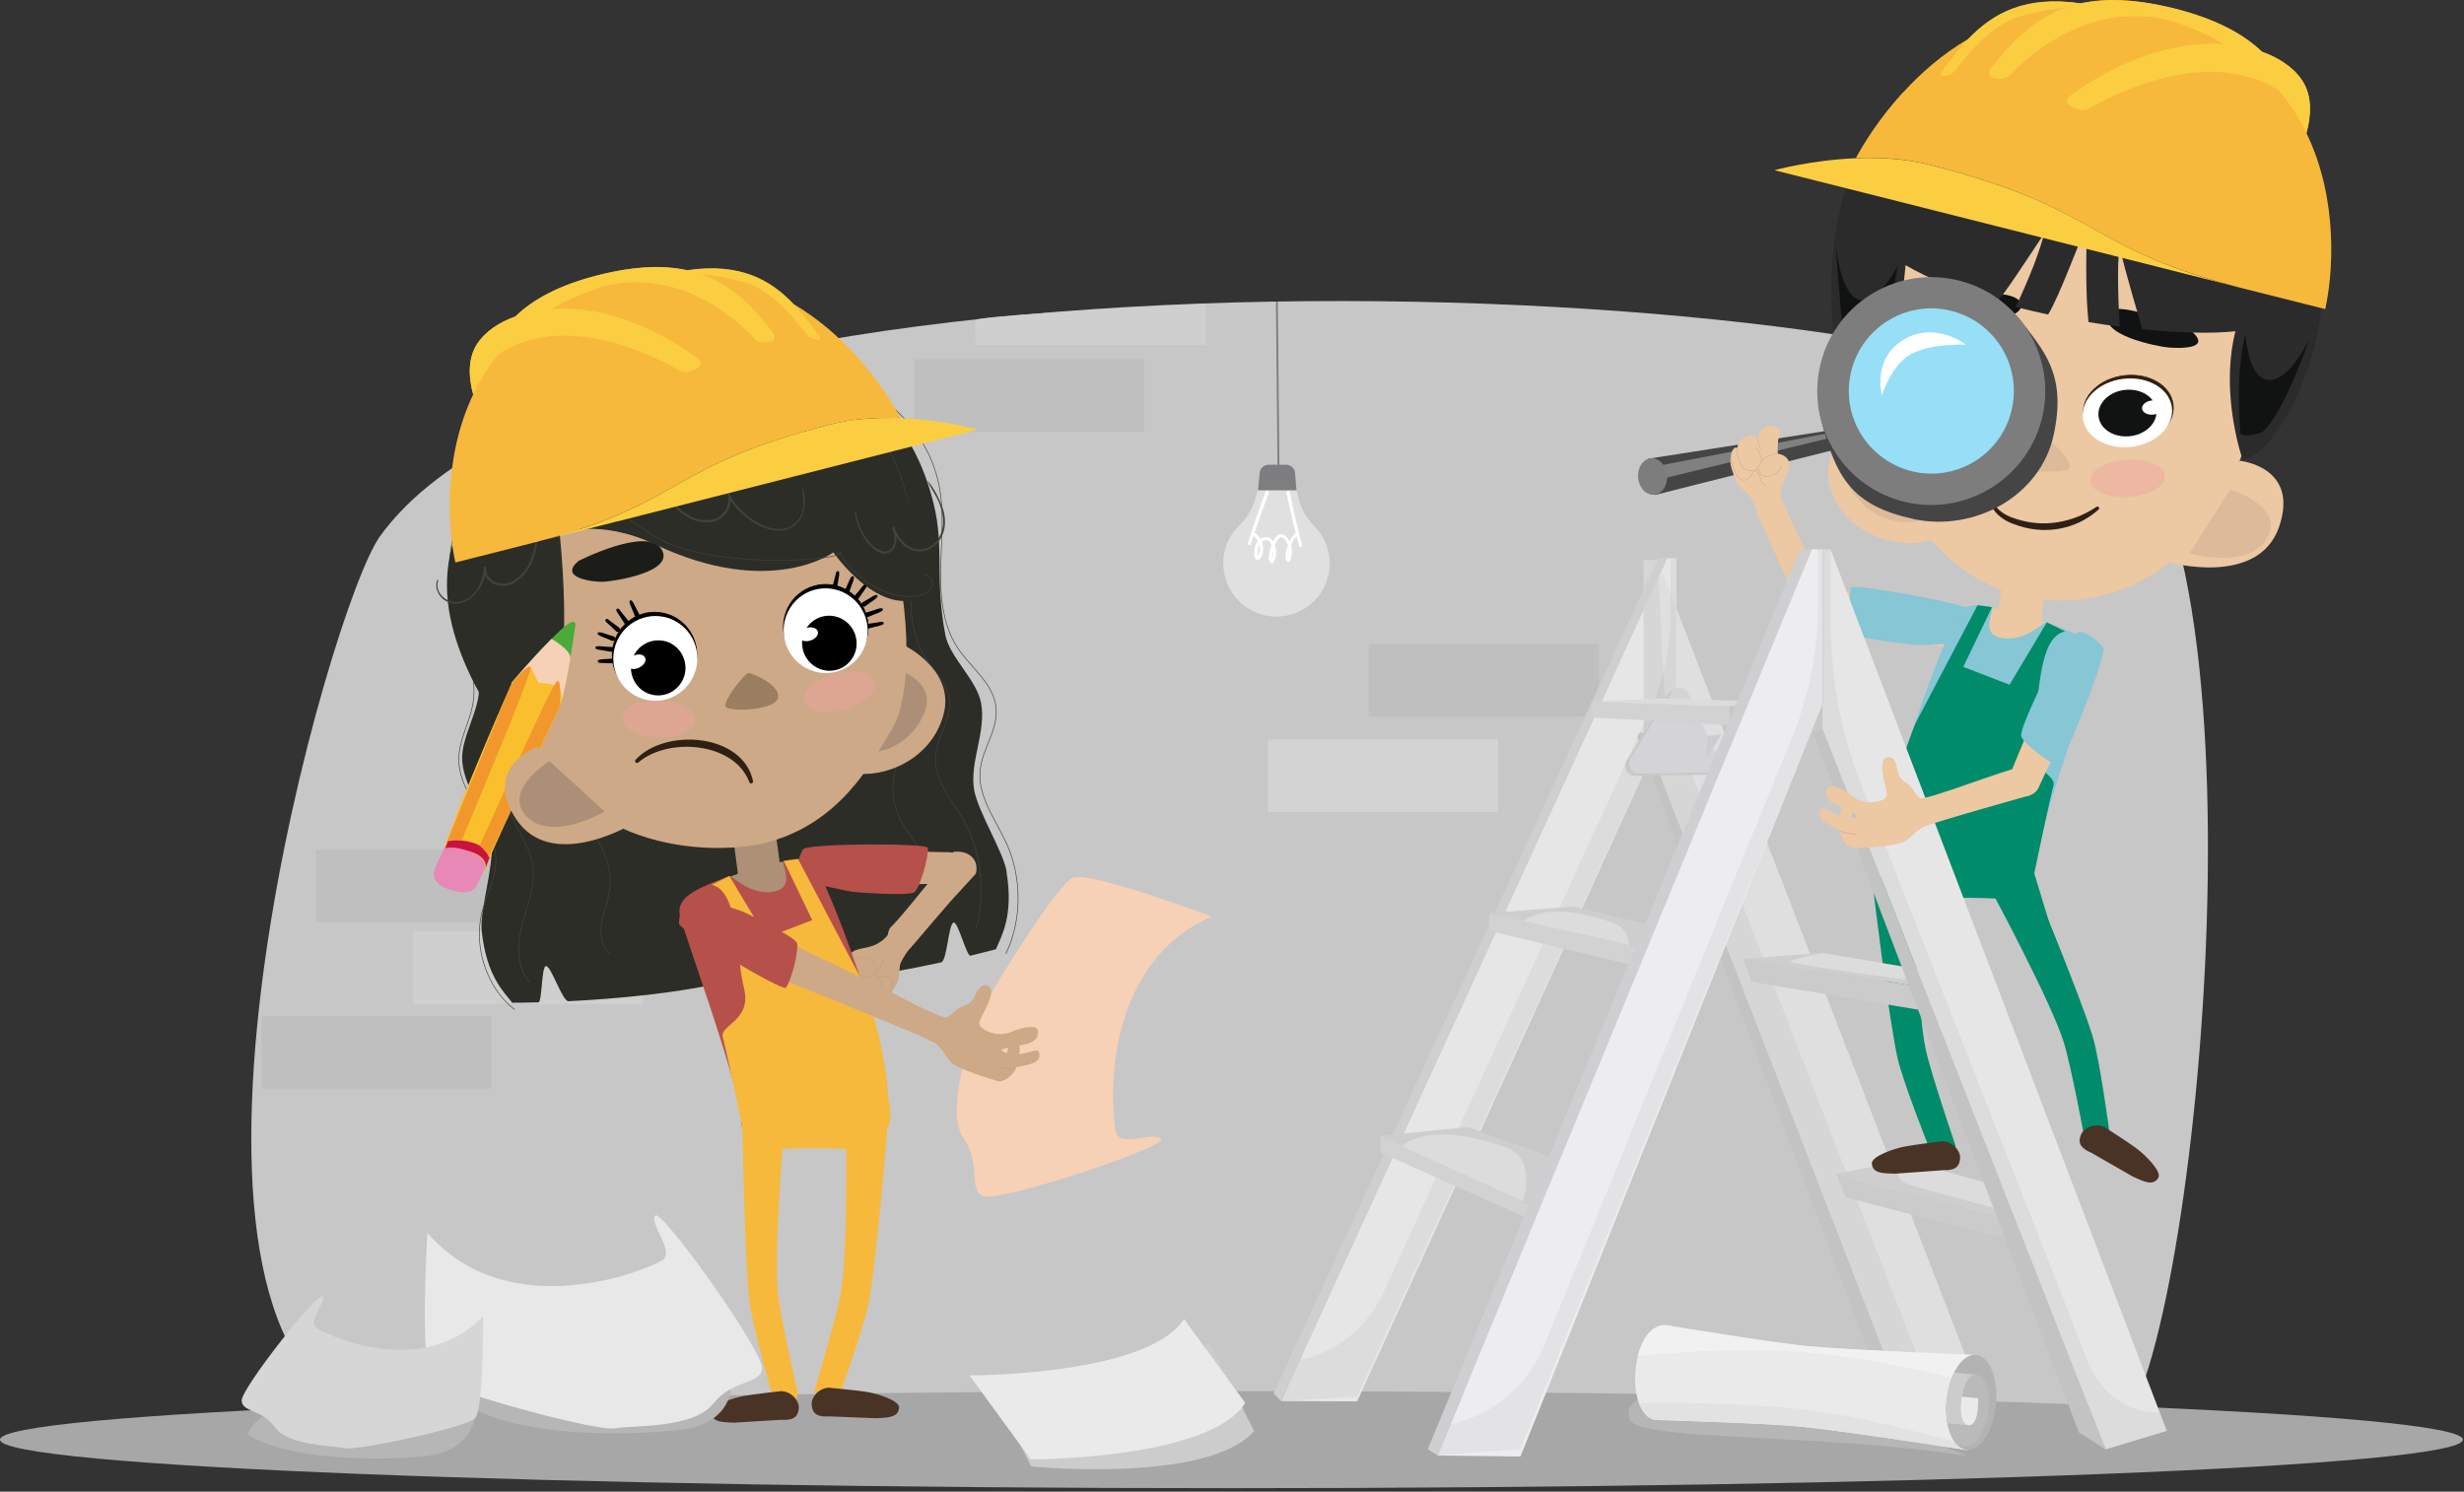<svg width="659" height="399" viewBox="0 0 659 399" fill="none" xmlns="http://www.w3.org/2000/svg">
<rect x="0" y="0" width="659" height="399" fill="#333333" stroke="none"/>
<path d="M101.66 143.401C88.021 162.265 36.369 345.829 93.599 377.333C150.829 408.837 543.949 391.844 564.923 383.787C585.897 375.729 610.118 148.212 564.923 111.133C519.728 74.053 164.62 56.258 101.66 143.401Z" fill="#C7C7C7"/>
<path d="M341.504 80.66L341.924 124.69" stroke="#7D7D7E" stroke-width="0.5" stroke-miterlimit="10"/>
<path d="M327.179 150.657C327.179 158.523 333.483 164.901 341.353 164.939C349.223 164.939 355.641 158.6 355.641 150.733C355.641 146.838 354.075 143.287 351.515 140.728C349.528 138.743 348.077 136.261 347.351 133.549L346.204 129.311H336.883L335.775 133.282C335.011 136.07 333.483 138.552 331.42 140.576C328.783 143.134 327.141 146.724 327.141 150.695L327.179 150.657Z" fill="#E0E0E0"/>
<path d="M339.364 124.309H343.911C345.21 124.309 346.279 125.301 346.356 126.485L346.738 131.144H336.461L336.919 126.447C336.996 125.225 338.104 124.309 339.403 124.309H339.364Z" fill="#7E7E81"/>
<path d="M337.378 127.897C340.243 127.782 343.146 127.935 346.012 127.82C346.279 127.82 346.241 127.439 346.012 127.439C343.146 127.324 340.243 127.515 337.378 127.4C337.072 127.4 337.072 127.935 337.378 127.897Z" fill="#7D7D7E"/>
<path d="M335.317 143.439C335.776 143.782 336.12 144.202 336.387 144.699C335.852 145.348 335.623 146.188 335.547 146.99C335.47 147.486 335.47 147.983 335.47 148.441C335.47 148.899 335.508 149.319 335.929 149.625C336.272 149.892 336.769 149.625 337.037 149.396C337.342 149.09 337.495 148.632 337.648 148.212C337.915 147.41 337.915 146.532 337.762 145.73C337.724 145.424 337.648 145.157 337.533 144.89C337.724 144.737 337.953 144.622 338.221 144.546C338.985 144.317 339.596 144.737 339.94 145.424C340.016 145.539 340.055 145.653 340.093 145.768C340.016 145.921 339.978 146.112 339.902 146.264C339.634 147.066 339.482 147.868 339.405 148.708C339.329 149.396 339.329 150.198 339.978 150.618C340.207 150.732 340.437 150.618 340.551 150.465C341.506 149.128 341.468 147.372 340.972 145.844C341.124 145.424 341.354 145.042 341.545 144.66C341.774 144.24 342.27 143.591 342.805 143.706C343.34 143.782 343.722 144.431 343.99 144.851C344.181 145.157 344.334 145.462 344.448 145.806C344.372 145.997 344.334 146.15 344.257 146.341C344.028 147.028 343.913 147.754 343.837 148.479C343.799 149.09 343.76 149.93 344.41 150.236C344.601 150.312 344.907 150.312 344.983 150.083C345.556 148.785 345.709 147.372 345.327 145.959V145.806C345.709 144.775 346.32 143.82 347.084 143.018C347.428 142.675 346.893 142.102 346.549 142.484C345.862 143.171 345.327 143.935 344.868 144.775C344.754 144.546 344.601 144.317 344.448 144.088C344.028 143.477 343.455 142.904 342.691 142.866C341.965 142.828 341.354 143.439 340.972 143.973C340.781 144.24 340.628 144.508 340.475 144.813C340.131 144.24 339.596 143.782 338.909 143.668C338.259 143.591 337.648 143.782 337.113 144.126C336.807 143.591 336.387 143.133 335.929 142.713C335.394 142.255 334.783 143.057 335.356 143.477L335.317 143.439ZM340.208 149.396C340.208 149.052 340.246 148.632 340.284 148.441C340.284 148.059 340.398 147.677 340.475 147.334C340.551 148.059 340.475 148.823 340.208 149.434V149.396ZM336.884 147.257C336.884 147.601 336.769 147.945 336.654 148.288C336.616 148.441 336.54 148.594 336.463 148.708L336.387 148.785C336.387 148.785 336.387 148.746 336.387 148.67C336.349 147.792 336.387 146.875 336.693 146.073C336.693 145.959 336.769 145.882 336.807 145.768C336.922 146.264 336.96 146.761 336.922 147.219L336.884 147.257Z" fill="white"/>
<path d="M334.477 145.54C336.006 140.919 337.61 136.337 339.367 131.83C339.559 131.296 338.756 130.952 338.527 131.487C336.808 136.031 335.203 140.613 333.751 145.272C333.599 145.769 334.325 146.036 334.477 145.578V145.54Z" fill="white"/>
<path d="M348.229 145.883C347.045 141.186 345.937 136.451 344.944 131.677C344.829 131.104 343.95 131.257 344.065 131.83C345.058 136.603 346.166 141.3 347.465 145.997C347.58 146.494 348.344 146.341 348.229 145.844V145.883Z" fill="white"/>
<path opacity="0.05" d="M427.618 172.309H366.109V191.707H427.618V172.309Z" fill="#171717"/>
<path d="M400.645 197.779H339.137V217.178H400.645V197.779Z" fill="#D3D3D3"/>
<path opacity="0.05" d="M84.507 246.695H146.016V227.296H84.507V246.695Z" fill="#171717"/>
<path opacity="0.05" d="M69.952 291.184H131.461V271.785H69.952V291.184Z" fill="#171717"/>
<path d="M110.409 268.539H171.918V249.14H110.409V268.539Z" fill="#CFCFCF"/>
<path opacity="0.05" d="M244.507 115.523L306.016 115.523V96.125H244.507V115.523Z" fill="#171717"/>
<path d="M260.895 92.231H322.403V81.272C322.403 81.272 262.92 84.212 260.895 85.587C260.666 87.343 260.895 92.231 260.895 92.231Z" fill="#CFCFCF"/>
<path d="M329.357 398.069C511.257 398.069 658.715 392.256 658.715 385.085C658.715 377.915 511.257 372.102 329.357 372.102C147.458 372.102 0 377.915 0 385.085C0 392.256 147.458 398.069 329.357 398.069Z" fill="#A7A7A7"/>
<path d="M269.223 233.101C268.383 227.946 261.621 217.216 260.551 211.373C259.214 203.889 263.836 195.831 262.385 188.003C261.2 181.778 253.942 175.783 252.834 169.826C249.93 154.437 252.643 146.761 249.701 134.732C236.139 79.285 169.778 89.557 154.878 111.667C147.581 114.837 122.481 127.209 121.946 148.861C121.641 161.272 126.875 167.955 128.097 183.573C128.556 189.607 123.131 197.282 123.627 203.621C124.239 211.564 130.848 218.132 131.497 225.731C132.032 231.65 128.288 243.756 128.823 248.949C130.084 260.978 134.63 265.178 136.999 268.233C136.999 268.233 139.673 268.233 143.99 268.119C145.022 268.119 144.792 258.457 146.015 258.419C147.467 258.381 150.37 267.89 152.051 267.813C164.2 267.202 181.43 265.751 195.26 262.353L195.451 262.734C210.771 265.293 235.833 260.863 251.688 257.426C253.33 257.083 253.636 247.116 255.05 246.772C256.234 246.505 258.526 255.861 259.558 255.632C263.798 254.601 266.358 253.913 266.358 253.913C267.848 250.324 271.133 245.092 269.185 233.14L269.223 233.101Z" fill="#2D2D27"/>
<path d="M144.984 123.047C137.801 129.615 133.026 139.314 131.765 149.739C130.504 160.164 132.835 171.2 138.145 180.098C140.667 184.337 144.029 188.805 143.341 193.769C142.539 199.535 136.617 202.666 135.242 208.242C134.248 212.251 135.853 216.528 137.725 220.194C139.597 223.86 141.889 227.45 142.5 231.612C143.264 237.034 141.01 242.228 139.635 247.383C138.26 252.538 138.03 259.068 141.736 262.734" stroke="#43413A" stroke-width="0.17" stroke-linecap="round" stroke-linejoin="round"/>
<path d="M207.641 96.852C217.459 98.837 226.704 104.794 233.276 113.348C239.847 121.902 243.743 133.014 244.049 144.127C244.202 149.473 243.552 154.781 243.591 160.165C243.629 165.511 244.469 171.087 247.22 175.555C249.512 179.297 253.18 182.352 253.868 186.781C254.708 192.433 250.276 197.321 250.162 203.011C250.009 208.815 254.25 213.55 257.191 218.477C262.502 227.336 263.915 238.906 260.935 248.797" stroke="#43413A" stroke-width="0.17" stroke-linecap="round" stroke-linejoin="round"/>
<path d="M235.645 182.504C238.968 183.688 241.031 187.697 241.413 191.592C241.795 195.449 240.84 199.268 240 203.01C239.159 206.753 238.357 210.648 239.121 214.466C239.847 218.285 242.025 221.607 244.24 224.7C246.456 227.793 248.749 230.925 249.933 234.629C251.117 238.333 250.773 242.877 248.252 245.436" stroke="#43413A" stroke-width="0.17" stroke-linecap="round" stroke-linejoin="round"/>
<path d="M152.513 194.838C149.533 198.733 149.762 204.728 151.558 209.616C153.354 214.466 156.448 218.59 159.008 223.02C161.568 227.449 163.707 232.566 163.096 237.722C162.752 240.738 161.491 243.526 160.956 246.505C160.421 249.483 160.765 253.073 162.981 254.982" stroke="#43413A" stroke-width="0.17" stroke-linecap="round" stroke-linejoin="round"/>
<path d="M152.512 120.297C148.386 118.235 145.024 114.264 143.42 109.529C142.961 108.154 142.847 106.13 144.069 105.672C145.177 105.252 146.209 106.512 146.858 107.619L152.283 116.708C151.366 113.004 150.411 109.3 149.494 105.595C149.189 104.373 148.959 102.884 149.8 102.044C150.411 101.471 151.366 101.548 152.092 102.044C152.818 102.54 153.276 103.304 153.697 104.144C155.76 108.116 156.447 112.927 155.645 117.357" fill="#2D2D27"/>
<path d="M152.512 120.297C148.386 118.235 145.024 114.264 143.42 109.529C142.961 108.154 142.847 106.13 144.069 105.672C145.177 105.252 146.209 106.512 146.858 107.619L152.283 116.708C151.366 113.004 150.411 109.3 149.494 105.595C149.189 104.373 148.959 102.884 149.8 102.044C150.411 101.471 151.366 101.548 152.092 102.044C152.818 102.54 153.276 103.304 153.697 104.144C155.76 108.116 156.447 112.927 155.645 117.357" stroke="#43413A" stroke-width="0.1" stroke-miterlimit="10"/>
<path d="M137.612 270.029C130.2 264.339 126.533 253.265 128.94 243.871C130.124 239.25 132.607 235.011 132.645 230.162C132.684 220.271 122.559 212.71 122.712 202.858C122.789 197.894 125.463 193.579 126.38 188.767C128.366 178.533 122.407 168.414 120.687 157.989C119.045 148.06 121.795 137.75 127.22 129.845C132.416 122.284 143.686 116.785 148.997 115.868C154.307 114.952 151.709 121.978 154.995 126.752" stroke="#43413A" stroke-width="0.17" stroke-linecap="round" stroke-linejoin="round"/>
<path d="M269.034 255.096C273.275 246.313 273.389 235.048 269.301 225.845C266.436 219.43 261.546 213.32 262.119 206.293C262.577 200.413 266.933 195.41 266.398 189.453C265.825 182.732 259.559 178.608 255.968 173.071C252.033 166.961 251.384 159.056 251.575 151.648C251.766 144.24 252.606 136.717 251.078 129.462C248.289 116.058 237.707 105.709 226.054 101.242C214.44 96.774 201.871 97.308 189.875 99.065" stroke="#43413A" stroke-width="0.17" stroke-linecap="round" stroke-linejoin="round"/>
<path d="M207.312 221.606C206.895 218.47 204.013 216.267 200.876 216.684C197.739 217.101 195.534 219.982 195.951 223.117L198.199 240C198.616 243.136 201.498 245.34 204.635 244.922C207.773 244.505 209.977 241.625 209.56 238.489L207.312 221.606Z" fill="#AD9076"/>
<path d="M254.901 227.946C247.183 237.607 239.275 247.345 238.167 248.032C238.167 248.032 236.257 250.743 238.702 252.691C241.147 254.638 244.127 252.882 244.127 252.882C245.426 251.278 254.366 240.929 254.366 240.929C254.366 240.929 257.269 237.798 260.975 233.712C260.975 233.712 261.892 231.001 259.829 229.13C257.766 227.259 254.939 227.908 254.939 227.908L254.901 227.946Z" fill="#CDA987"/>
<path d="M254.71 236.156C242.179 236.996 218.072 236.347 218.072 236.347C218.072 236.347 213.411 235.622 213.297 232.49C213.182 229.359 215.627 226.877 218.416 226.495C220.174 226.228 243.707 227.946 253.297 227.946C253.297 227.946 257.27 227.602 257.957 231.879C258.645 236.156 254.71 236.194 254.71 236.194V236.156Z" fill="#CDA987"/>
<path d="M248.139 226.762C247.986 225.502 215.742 225.54 214.749 227.221C213.756 228.901 212.075 233.865 213.488 234.934C214.902 236.003 227.967 238.562 227.967 238.562C227.967 238.562 243.211 239.86 244.624 238.6C246.038 237.34 248.445 229.244 248.139 226.762Z" fill="#B5514A"/>
<path d="M238.282 248.186C238.282 248.186 238.206 250.171 235.188 252.119C232.17 254.066 229.037 253.264 227.509 255.059C225.981 256.854 227.318 259.031 227.318 259.031C227.318 259.031 224.644 261.398 222.733 261.856C220.823 262.315 212.991 265.408 214.328 267.584C215.666 269.761 217.729 270.41 227.28 265.751C226.821 268.959 231.482 269.608 232.514 268.463C232.666 269.952 236.067 268.959 237.9 266.324C239.734 263.689 240.269 262.315 240.384 261.589C240.498 260.864 240.575 258.878 240.689 258.19C240.804 257.503 242.523 254.257 243.937 253.188" fill="#CDA987"/>
<path d="M227.355 259.031C227.355 259.031 229.227 261.093 231.214 261.207C233.201 261.322 233.774 261.207 234.347 259.451C234.92 257.694 231.329 255.059 229.495 256.434" stroke="#AD9076" stroke-width="0.07" stroke-miterlimit="10" stroke-linecap="round"/>
<path d="M229.457 264.758C229.457 264.758 230.336 261.894 231.635 261.207" stroke="#AD9076" stroke-width="0.07" stroke-miterlimit="10" stroke-linecap="round"/>
<path d="M233.812 260.672C233.812 260.672 236.678 262.505 235.608 264.872C234.538 267.24 233.392 267.813 232.59 268.424" stroke="#AD9076" stroke-width="0.07" stroke-miterlimit="10" stroke-linecap="round"/>
<path d="M235.378 268.576C235.378 268.576 239.122 265.063 238.664 262.581C238.358 260.901 235.378 260.71 234.996 261.741" stroke="#AD9076" stroke-width="0.07" stroke-miterlimit="10" stroke-linecap="round"/>
<path d="M236.105 256.242C236.105 256.242 236.296 257.35 235.876 258.037C235.455 258.724 234.156 259.984 234.73 261.13" stroke="#AD9076" stroke-width="0.07" stroke-miterlimit="10" stroke-linecap="round"/>
<path d="M229.113 263.422C229.113 263.422 228.769 264.644 227.355 265.713" stroke="#AD9076" stroke-width="0.07" stroke-miterlimit="10" stroke-linecap="round"/>
<path d="M200.915 232.566C191.517 235.277 182.042 240.815 182.463 242.877C182.883 244.939 201.259 295.422 205.729 301.455C208.212 304.854 215.624 306.496 224.258 303.594C232.892 300.691 233.847 301.379 235.108 297.178C237.782 288.204 219.559 231.23 217.228 230.58C214.898 229.931 212.3 229.244 200.877 232.528L200.915 232.566Z" fill="#AD9076"/>
<path d="M207.258 238.449C200.801 239.823 195.72 234.095 195.032 234.325C186.819 237.494 181.699 239.594 181.699 243.833C181.699 246.926 198.318 290.612 198.318 300.655C198.318 304.856 215.586 306.459 224.22 303.557C232.855 300.655 234.994 303.137 236.637 299.089C241.68 286.717 219.521 231.193 217.229 230.544C215.624 230.086 214.326 229.246 209.588 230.277C208.557 230.506 213.065 237.15 207.258 238.411V238.449Z" fill="#B5514A"/>
<path d="M190.336 236.691L195.073 234.324L204.968 250.82L217.232 246.123L209.629 230.314L213.449 229.779L229.801 260.863C229.801 260.863 236.104 275.298 237.327 291.336C237.747 296.683 239.848 300.081 235.34 304.434C231.482 308.177 226.324 307.337 226.324 307.337C226.324 307.337 218.607 306.878 208.101 307.337C197.595 307.795 198.397 300.654 198.397 300.654C198.397 300.654 194.271 280.95 193.316 277.513C192.361 274.076 201.186 273.121 198.97 264.3C196.754 255.517 197.786 238.41 190.336 236.653V236.691Z" fill="#F6B93C"/>
<path d="M323.972 245.131C323.972 245.131 291.116 232.721 286.723 234.859C282.329 236.997 259.865 272.664 259.292 277.475C258.719 282.287 252.95 297.485 257.802 304.626C262.654 311.767 258.834 318.144 262.96 319.939C267.086 321.734 312.32 306.727 310.486 304.664C308.652 302.602 299.865 306.841 298.566 303.137C297.267 299.433 293.256 258.726 324.01 245.169L323.972 245.131Z" fill="#F7D1B5"/>
<path d="M264.223 263.765C265.56 264.3 265.254 266.285 263.955 269.149C262.656 272.013 261.052 273.694 262.503 274.877C263.955 276.061 267.164 277.436 270.564 275.985C273.965 274.534 277.365 274.114 277.594 275.679C277.823 277.245 277.174 278.772 273.697 279.46C270.221 280.147 267.661 280.529 267.89 280.987C268.005 281.216 269.991 282.209 272.322 282.018C274.652 281.827 277.365 280.491 277.709 281.178C278.396 282.477 277.976 283.889 275.837 284.539C274.079 285.073 273.774 285.035 271.711 285.532C271.711 285.532 272.016 285.761 270.832 287.174C269.648 288.586 267.89 289.541 266.897 289.197C265.904 288.854 256.2 286.142 254.29 284.08C252.379 282.018 252.379 280.911 250.354 279.192C248.33 277.474 203.211 259.641 203.211 259.641C203.211 259.641 199.314 256.93 200.613 254.066C201.912 251.202 205.159 250.056 207.833 250.896C210.508 251.736 238.931 265.713 238.931 265.713C238.931 265.713 251.997 272.777 253.334 272.09C254.672 271.402 255.397 270.18 256.696 269.531C257.995 268.882 259.562 268.615 260.402 267.049C261.243 265.483 262.121 262.849 264.223 263.689V263.765Z" fill="#CDA987"/>
<path d="M269.113 282.82C269.265 281.789 269.495 279.307 271.023 279.039C272.551 278.772 273.239 280.109 272.398 282.744L271.214 286.486L268.387 286.219C268.387 286.219 268.96 283.66 269.113 282.782V282.82Z" fill="#CDA987"/>
<path d="M271.519 285.723C270.22 285.838 268.845 285.838 267.164 285.494" stroke="#AD9076" stroke-width="0.09" stroke-miterlimit="10" stroke-linecap="round"/>
<path d="M210.163 264.224C209.399 265.217 181.586 248.911 181.586 247.002C181.586 245.092 182.656 239.937 184.413 239.708C186.17 239.479 198.74 243.87 198.74 243.87C198.74 243.87 212.569 250.438 213.142 252.233C213.716 254.028 211.729 262.238 210.163 264.224Z" fill="#B5514A"/>
<path d="M220.671 375.614C222.543 375.957 224.3 374.697 224.644 372.864C224.644 372.864 231.33 354.267 232.476 347.776C234.462 336.701 237.289 302.563 237.289 302.563C237.633 300.691 234.004 297.484 232.246 297.522C228.923 297.598 226.592 299.546 226.248 301.417C226.248 301.417 226.86 334.869 224.873 345.904C223.689 352.434 217.92 371.681 217.92 371.681C217.576 373.552 218.837 375.308 220.671 375.652V375.614Z" fill="#F6B93C"/>
<path d="M210.314 376.187C208.442 376.378 206.723 375.042 206.532 373.17C206.532 373.17 201.107 354.153 200.381 347.585C199.12 336.396 198.585 302.181 198.585 302.181C198.394 300.31 202.176 297.331 203.972 297.484C207.296 297.751 209.511 299.89 209.703 301.761C209.703 301.761 206.875 335.098 208.098 346.249C208.824 352.855 213.332 372.407 213.332 372.407C213.523 374.278 212.186 375.996 210.314 376.187Z" fill="#F6B93C"/>
<path d="M208.903 379.777L196.334 380.541C193.469 380.388 190.413 380.579 190.222 377.791C190.069 375.92 195.99 373.896 199.161 373.362C202.332 372.827 208.98 372.102 208.98 372.102C211.845 372.254 213.717 374.775 213.641 376.531C213.488 379.319 211.807 379.93 208.942 379.777H208.903Z" fill="#493324"/>
<path d="M221.817 378.861L234.386 379.358C237.251 379.167 240.307 379.281 240.46 376.494C240.575 374.622 234.615 372.713 231.444 372.255C228.273 371.797 221.625 371.186 221.625 371.186C218.76 371.376 216.926 373.935 217.079 375.692C217.27 378.479 218.989 379.052 221.817 378.861Z" fill="#493324"/>
<path d="M241.413 172.387C241.413 172.387 255.625 179.031 252.339 191.175C249.054 203.318 236.294 208.282 228.042 206.755C219.789 205.227 241.413 172.387 241.413 172.387Z" fill="#CDA987"/>
<path d="M239.656 178.992L230.602 201.37C230.602 201.37 241.069 202.515 246.609 192.052C251.805 182.276 239.656 178.992 239.656 178.992Z" fill="#AD8F77"/>
<path d="M204.659 225.503C195.452 227.833 158.318 231.002 141.05 196.825C123.781 162.686 137.382 130.075 139.904 128.394C142.425 126.714 150.524 111.134 179.445 110.485C208.365 109.836 228.499 115.716 236.14 137.33C243.78 158.944 244.315 185.407 238.623 194.916C232.931 204.424 224.526 220.425 204.659 225.465V225.503Z" fill="#CDA987"/>
<path d="M200.152 180.023C199.159 180.137 193.505 187.278 194.04 188.92C194.574 190.562 207.487 190.104 208.099 186.591C208.71 183.078 200.84 179.946 200.152 180.023Z" fill="#9B7D5F"/>
<path d="M186.311 176.306C186.938 170.031 182.408 164.442 176.193 163.822C169.979 163.202 164.433 167.786 163.806 174.06C163.18 180.335 167.71 185.924 173.924 186.545C180.139 187.165 185.685 182.58 186.311 176.306Z" fill="black" stroke="black" stroke-width="0.21" stroke-miterlimit="10"/>
<path d="M164.122 177.424L160.302 177.31C160.072 177.31 159.881 177.119 159.881 176.852C159.729 176.164 162.365 176.393 164.084 176.126C164.924 176.05 164.962 177.424 164.084 177.386L164.122 177.424Z" fill="black"/>
<path d="M163.398 174.332L159.615 173.682C159.386 173.644 159.233 173.415 159.271 173.186C159.195 172.499 161.793 173.071 163.55 173.071C164.391 173.11 164.238 174.484 163.398 174.332Z" fill="black"/>
<path d="M163.627 171.392C161.946 170.552 159.424 169.979 159.883 169.33C159.998 168.643 162.366 169.788 164.047 170.208C164.888 170.437 164.429 171.736 163.627 171.392Z" fill="black"/>
<path d="M164.811 168.871L162.022 166.274C161.64 165.93 162.175 165.281 162.557 165.625L165.613 167.916C166.301 168.412 165.422 169.482 164.811 168.871Z" fill="black"/>
<path d="M166.952 166.657L164.889 163.449C164.583 162.991 165.271 162.533 165.577 162.953L167.945 165.931C168.48 166.58 167.372 167.382 166.914 166.657H166.952Z" fill="black"/>
<path d="M169.777 164.709C169.166 162.914 167.829 160.775 168.593 160.623C169.166 160.203 170.006 162.723 170.923 164.212C171.344 164.976 170.083 165.549 169.777 164.747V164.709Z" fill="black"/>
<path d="M186.445 177.23C187.067 170.997 182.568 165.445 176.395 164.829C170.223 164.214 164.714 168.767 164.092 175C163.469 181.233 167.969 186.784 174.141 187.4C180.314 188.016 185.822 183.463 186.445 177.23Z" fill="white"/>
<path d="M183.301 179.372C182.881 183.42 179.328 186.36 175.317 185.978C171.305 185.596 168.402 181.969 168.784 177.921C169.166 173.873 172.757 170.933 176.768 171.315C180.78 171.696 183.683 175.324 183.301 179.372Z" fill="black"/>
<path d="M172.527 175.898C172.948 176.776 172.222 177.998 170.885 178.609C169.547 179.22 168.172 178.991 167.752 178.113C167.332 177.235 168.058 176.013 169.395 175.402C170.732 174.791 172.107 175.02 172.527 175.898Z" fill="white"/>
<path d="M232.051 166.885L235.834 166.312C236.063 166.312 236.292 166.427 236.33 166.656C236.598 167.305 233.962 167.573 232.319 168.107C231.478 168.336 231.211 167 232.051 166.885Z" fill="black"/>
<path d="M231.897 163.793C233.731 163.335 236.023 162.189 236.1 162.953C236.482 163.564 233.884 164.213 232.317 164.977C231.515 165.321 231.057 164.022 231.897 163.793Z" fill="black"/>
<path d="M230.752 161.082C232.433 160.241 234.381 158.599 234.649 159.325C235.146 159.821 232.7 161.082 231.44 162.151C230.752 162.647 229.988 161.54 230.752 161.082Z" fill="black"/>
<path d="M228.727 159.21C230.026 157.835 231.287 155.62 231.784 156.231C232.433 156.537 230.561 158.561 229.72 159.974C229.262 160.699 228.154 159.859 228.727 159.21Z" fill="black"/>
<path d="M225.975 157.837C226.892 156.195 227.541 153.712 228.191 154.171C228.878 154.285 227.617 156.653 227.159 158.295C226.892 159.097 225.631 158.6 226.013 157.837H225.975Z" fill="black"/>
<path d="M222.69 156.805L223.646 153.101C223.722 152.872 223.951 152.719 224.18 152.795C224.868 152.795 224.066 155.316 223.913 157.072C223.798 157.912 222.461 157.645 222.69 156.805Z" fill="black"/>
<path d="M224.069 178.698C230.064 176.949 233.491 170.624 231.724 164.57C229.956 158.517 223.663 155.028 217.668 156.777C211.673 158.526 208.245 164.851 210.013 170.904C211.78 176.957 218.073 180.447 224.069 178.698Z" fill="black" stroke="black" stroke-width="0.21" stroke-miterlimit="10"/>
<path d="M224.004 179.587C229.959 177.851 233.364 171.569 231.61 165.556C229.855 159.543 223.605 156.075 217.65 157.812C211.695 159.548 208.29 165.83 210.044 171.843C211.799 177.856 218.049 181.323 224.004 179.587Z" fill="white"/>
<path d="M214.822 174.104C215.968 177.999 220.017 180.252 223.876 179.145C227.735 177.999 229.951 173.951 228.804 170.018C227.658 166.123 223.609 163.87 219.75 164.977C215.891 166.085 213.676 170.171 214.822 174.104Z" fill="black"/>
<path d="M213.677 170.4C213.944 171.354 215.32 171.774 216.695 171.354C218.108 170.934 218.987 169.865 218.72 168.91C218.452 167.956 217.077 167.536 215.702 167.956C214.288 168.376 213.409 169.445 213.677 170.4Z" fill="white"/>
<g style="mix-blend-mode:multiply" opacity="0.46">
<path d="M225.732 189.784C230.972 188.389 234.652 185.126 233.951 182.497C233.25 179.869 228.434 178.869 223.194 180.264C217.955 181.66 214.275 184.922 214.976 187.551C215.677 190.18 220.493 191.18 225.732 189.784Z" fill="#EDA49F"/>
</g>
<g style="mix-blend-mode:multiply" opacity="0.46">
<path d="M185.981 192.641C186.071 189.922 181.751 187.572 176.331 187.393C170.912 187.213 166.445 189.272 166.355 191.991C166.265 194.71 170.585 197.06 176.004 197.239C181.424 197.419 185.891 195.361 185.981 192.641Z" fill="#EDA49F"/>
</g>
<path d="M154.881 149.971C154.881 149.971 173.143 140.692 176.925 146.916C180.707 153.141 163.745 155.546 161.261 155.623C158.778 155.699 148.998 154.63 154.881 149.933V149.971Z" fill="#1C1D19"/>
<path d="M227.468 136.949C227.468 136.949 207.296 133.359 205.5 140.424C203.705 147.45 220.629 144.854 222.998 144.243C225.366 143.632 234.459 139.737 227.468 136.949Z" fill="#1C1D19"/>
<path d="M139.178 201.484C139.178 201.484 155.376 200.911 149.684 142.6C149.684 142.6 160.228 138.552 175.166 145.617C206.073 160.243 222.883 147.755 222.883 147.755C222.883 147.755 235.719 166.238 247.524 159.135C247.524 159.135 244.774 121.598 229.377 111.745C213.981 101.855 179.75 92.996 158.203 104.986C136.656 116.977 119.35 134.81 119.541 156.92C119.732 179.03 139.139 201.561 139.139 201.561L139.178 201.484Z" fill="#2D2D27"/>
<path d="M156.406 127.479C160.762 134.314 173.063 142.715 177.648 144.854C194.076 152.415 226.473 149.741 224.639 147.718C226.205 151.842 236.52 161.885 246.759 159.059C248.02 158.715 249.128 157.646 249.357 156.348C249.586 155.049 248.516 153.598 247.217 153.713" stroke="#43413A" stroke-width="0.16" stroke-miterlimit="10"/>
<path d="M170.16 119.193C172.911 125.264 176.578 131.031 181.315 135.728C183.684 137.981 186.932 139.623 190.179 139.012C193.388 138.63 195.871 134.926 194.458 131.947L194.954 131.718C197.323 138.057 209.434 146.191 214.095 138.21C215.47 135.689 214.591 132.596 214.591 129.999C215.432 132.443 215.546 135.804 214.4 138.362C209.51 146.763 197.056 138.63 194.458 131.947C194.305 131.642 194.802 131.412 194.954 131.718C196.597 135.117 193.808 139.202 190.293 139.623C182.92 140.654 178.374 133.398 174.668 128.205C172.834 125.379 171.23 122.4 169.892 119.307C169.816 119.154 170.083 119.002 170.16 119.193Z" fill="#43413A"/>
<path d="M228.881 136.948C229.683 141.072 231.975 146.495 236.445 147.526C239.654 147.526 239.54 143.554 238.661 141.263C238.546 140.881 239.119 140.69 239.234 141.072C243.398 152.032 254.974 146.151 251.65 135.955C251.001 133.244 249.014 130.876 247.983 128.471C249.74 130.418 251.154 133.244 252.109 135.841C255.7 146.686 243.093 152.872 238.661 141.301L239.234 141.111C240.953 145.273 238.432 150.466 233.733 146.915C230.829 144.433 229.11 140.767 228.613 137.025C228.613 136.834 228.881 136.795 228.881 136.986V136.948Z" fill="#43413A"/>
<path d="M203.282 105.254C204.161 109.722 207.064 115.832 212.184 116.099C213.674 115.946 215.24 114.457 214.782 112.967L215.355 112.853C215.508 114.61 217.227 115.946 218.946 116.137C222.843 116.595 225.211 111.936 224.256 108.538C223.989 106.628 222.537 105.025 221.697 103.459C223.187 104.452 224.142 106.628 224.677 108.423C225.784 112.089 223.187 117.13 218.869 116.672C216.921 116.442 214.973 114.991 214.743 112.891C214.705 112.547 215.24 112.433 215.317 112.777C215.851 114.8 213.979 116.519 212.184 116.672C210.274 116.824 208.669 115.717 207.446 114.495C204.963 112.013 203.397 108.729 202.977 105.292C202.977 105.101 203.244 105.063 203.244 105.254H203.282Z" fill="#43413A"/>
<path d="M117.172 155.278C115.987 159.097 120.572 162.266 124.01 160.586C127.563 159.25 129.168 155.316 129.397 151.765H129.97C129.741 155.355 134.02 157.073 136.885 155.584C142.959 152.376 144.029 144.166 143.189 137.941C142.883 134.581 141.47 131.144 140.896 127.975C142.272 130.915 142.959 134.581 143.571 137.903C144.488 144.357 143.456 152.681 137.114 156.118C133.905 157.837 129.015 155.813 129.397 151.803C129.397 151.421 130.008 151.498 129.97 151.841C129.97 157.34 124.239 164.214 118.623 160.357C117.133 159.173 116.217 157.073 116.904 155.202C116.981 155.011 117.248 155.125 117.172 155.316V155.278Z" fill="#43413A"/>
<path d="M136.773 182.697C136.773 182.697 143.305 174.792 149.571 168.873C155.34 163.412 153.697 168.453 153.697 168.453C153.697 168.453 151.672 182.773 150.182 187.546C148.692 192.32 136.734 182.735 136.734 182.735L136.773 182.697Z" fill="#4AAB39"/>
<path d="M152.548 176.128C152.777 173.837 147.505 170.896 147.505 170.896C141.965 176.434 136.77 182.696 136.77 182.696C136.77 182.696 148.766 192.128 150.217 187.508C150.981 185.102 151.86 180.29 152.548 176.128Z" fill="#F7D1B5"/>
<path d="M117.86 229.552C123.285 213.169 136.847 182.773 136.847 182.773C136.847 182.773 138.872 179.909 141.776 178.61C142.272 178.381 143.648 182.696 144.259 182.696C149.684 182.773 150.83 184.529 149.951 188.233C149.378 190.601 134.861 219.928 129.856 232.11C129.856 232.11 128.289 237.342 122.062 235.967C115.835 234.592 117.898 229.513 117.898 229.513L117.86 229.552Z" fill="#FABF2D"/>
<path d="M118.508 228.329C120.647 222.868 119.654 225.083 119.654 225.083C119.654 225.083 121.641 224.166 126.072 225.312C129.014 226.076 130.16 227.565 130.924 229.398L129.854 232.3C129.854 232.3 130.962 228.94 124.735 227.527C118.508 226.114 118.508 228.367 118.508 228.367V228.329Z" fill="#CA1240"/>
<path d="M136.848 182.773C136.848 182.773 141.661 176.854 141.929 178.611C142.196 180.368 123.514 224.741 123.514 224.741C123.514 224.741 120.076 224.435 119.656 225.084C119.236 225.733 136.848 182.773 136.848 182.773Z" fill="#F2972B"/>
<path d="M149.684 189.035C149.684 189.035 150.372 181.283 148.92 182.238C147.468 183.192 128.328 226.191 128.328 226.191C128.328 226.191 130.85 228.558 130.659 229.246C130.468 229.933 149.684 188.997 149.684 188.997V189.035Z" fill="#F2972B"/>
<path d="M116.294 232.339L118.777 226.993C118.777 226.993 120.878 226.038 125.195 227.642C129.512 229.246 129.13 230.201 129.78 232.034C129.78 232.034 130.314 231.117 127.373 237.036C127.373 237.036 126.57 239.9 120.458 238.029C114.345 236.158 116.332 232.301 116.332 232.301L116.294 232.339Z" fill="#E788B6"/>
<path d="M143.648 199.766C143.648 199.766 128.748 205.303 138.108 219.203C147.468 233.103 168.404 220.768 168.404 220.768L143.648 199.766Z" fill="#CDA987"/>
<path d="M146.971 203.584C146.971 203.584 134.096 211.527 140.897 218.439C147.697 225.35 161.68 217.064 161.68 217.064L146.971 203.584Z" fill="#AD8F77"/>
<path d="M200.38 209.121C196.292 198.505 178.756 197.092 170.695 203.966C170.199 204.386 169.549 203.622 170.008 203.202C177.954 194.61 198.814 196.175 201.411 209.006C201.488 209.655 200.456 209.77 200.38 209.121Z" fill="#302013"/>
<path d="M165.04 139.468L145.25 144.508C183.416 134.16 178.679 124.575 222.384 113.463C225.173 112.737 228.038 112.279 230.865 112.05C234.266 111.744 237.627 111.706 240.837 111.859C252.26 112.317 261.543 114.914 261.543 114.914L235.335 121.596L165.002 139.506L165.04 139.468Z" fill="#FBCE41"/>
<path d="M126.57 105.406C125.347 100.938 125.08 95.935 127.601 92.002C129.855 88.527 133.714 86.083 137.84 84.632C142.577 80.049 149.53 76.231 159.922 73.596C169.855 71.076 177.572 70.885 183.799 72.259C198.011 70.197 206.072 74.818 212.338 81.386C218.985 85.319 224.449 90.207 228.842 95.019C228.995 95.133 229.033 95.21 229.033 95.21C235.069 101.854 238.966 108.346 240.838 111.859C237.629 111.706 234.267 111.745 230.867 112.05C228.04 112.317 225.136 112.776 222.385 113.463C178.718 124.575 183.417 134.16 145.251 144.471C144.144 144.776 142.997 145.082 141.813 145.387L128.709 148.709L126.57 149.244L121.794 150.466C119.884 141.912 118.318 122.666 126.608 105.406H126.57Z" fill="#F6B93C"/>
<path d="M217.763 90.665C216.961 90.551 216.235 90.131 215.777 89.52C213.752 86.732 207.678 78.942 200.954 76.154C200.954 76.154 200.877 76.116 200.839 76.078C200.037 75.734 199.196 75.467 198.394 75.314H198.241C194.917 74.321 191.403 73.672 187.697 73.367C196.293 76.422 201.832 82.646 206.952 89.252C207.219 89.634 207.295 90.093 207.104 90.513C206.913 90.933 206.531 91.238 206.035 91.353C205.844 91.391 205.653 91.429 205.462 91.467C204.659 91.658 203.857 91.62 203.093 91.391C202.635 91.238 202.214 90.971 201.909 90.627C198.241 86.694 186.78 75.887 171.116 75.505C168.06 75.391 164.813 75.734 161.412 76.574C156.178 78.216 151.594 80.278 147.544 82.646C151.212 82.379 154.841 82.646 158.318 83.219C164.813 84.288 170.772 86.656 175.624 89.1C180.744 91.696 184.679 94.408 186.818 96.05C187.2 96.355 187.429 96.775 187.353 97.272C187.277 97.768 187.009 98.15 186.551 98.379C186.092 98.608 185.672 98.837 185.252 99.066C184.144 99.677 182.768 99.639 181.699 99.066C178.719 97.348 172.224 93.911 164.354 91.734C160.954 90.818 157.286 90.093 153.504 89.863C146.78 89.443 139.789 90.589 133.485 94.599C131.651 96.775 130.085 99.066 128.71 101.396C127.907 102.732 127.181 104.107 126.532 105.482C125.309 101.014 125.042 96.011 127.564 92.078C129.818 88.603 133.676 86.159 137.802 84.708C142.54 80.126 149.493 76.307 159.884 73.672C169.817 71.152 177.534 70.961 183.762 72.336C197.974 70.273 206.035 74.894 212.3 81.462C214.822 84.097 217.038 87.076 219.215 90.016C219.368 90.207 219.368 90.436 219.215 90.627C219.062 90.818 218.833 90.894 218.604 90.856C218.336 90.818 218.069 90.78 217.763 90.742V90.665Z" fill="#FBCE41"/>
<path d="M538.907 175.058C542.078 175.478 545.019 173.225 545.44 170.056L546.815 158.332C547.235 155.163 544.981 152.222 541.81 151.802C538.639 151.382 535.698 153.635 535.277 156.805L533.902 168.528C533.482 171.698 535.736 174.638 538.907 175.058Z" fill="#ECC8A3"/>
<path d="M489.93 161.731C483.703 149.091 477.476 136.222 477.209 134.771C477.209 134.771 475.337 131.487 472.509 132.824C469.682 134.16 470.141 137.979 470.141 137.979C471.172 140.079 477.591 154.285 477.591 154.285C477.591 154.285 479.463 158.753 481.908 164.557C481.908 164.557 484.123 166.886 486.798 165.855C489.472 164.824 489.969 161.731 489.969 161.731H489.93Z" fill="#ECC8A3"/>
<path d="M489.012 157.76C501.619 159.134 525.497 164.022 525.497 164.022C525.497 164.022 530.005 165.588 529.584 168.719C529.164 171.851 526.261 173.875 523.434 173.798C521.638 173.76 498.486 167.917 488.973 166.199C488.973 166.199 484.962 165.855 485 161.464C485.038 157.072 489.012 157.76 489.012 157.76Z" fill="#ECC8A3"/>
<path d="M495.013 157.187C495.395 155.965 527.487 161.693 528.174 163.526C528.862 165.359 529.664 170.591 528.06 171.431C526.455 172.271 513.007 172.5 513.007 172.5C513.007 172.5 497.573 171.125 496.427 169.598C495.281 168.07 494.249 159.593 495.013 157.187Z" fill="#86C6D5"/>
<path d="M541.506 164.634C550.981 167.383 560.57 172.996 560.15 175.059C559.73 177.121 541.162 228.176 536.654 234.324C534.133 237.761 526.645 239.403 517.896 236.501C509.147 233.599 508.192 234.248 506.932 230.047C504.219 220.997 522.672 163.373 525.002 162.686C527.333 161.999 530.007 161.349 541.506 164.672V164.634Z" fill="#ECC8A3"/>
<path d="M535.049 170.59C541.582 171.965 546.701 166.161 547.389 166.428C555.679 169.636 560.837 171.774 560.837 176.051C560.837 179.182 544.027 223.365 544.027 233.522C544.027 237.761 526.568 239.403 517.857 236.463C509.147 233.522 506.969 236.043 505.326 231.957C500.245 219.431 522.633 163.297 524.963 162.648C526.606 162.189 527.905 161.349 532.718 162.38C533.75 162.609 529.204 169.368 535.049 170.59Z" fill="#86C6D5"/>
<path d="M552.205 168.835L547.429 166.467L537.458 183.155L525.08 178.381L532.759 162.419L528.901 161.885L512.358 193.351C512.358 193.351 506.016 207.976 504.717 224.167C504.297 229.552 505.94 239.48 503.915 245.476C501.89 251.471 508.538 255.595 508.538 255.595L515.835 240.359C515.835 240.359 523.628 239.9 534.249 240.359C544.87 240.817 548.232 247.347 548.232 247.347L544.068 233.6C544.068 233.6 548.232 213.666 549.187 210.191C550.142 206.716 541.24 205.761 543.456 196.864C545.672 187.966 544.679 170.668 552.205 168.911V168.835Z" fill="#008B6A"/>
<path d="M537.34 207.975C541.734 196.06 552.24 174.103 552.24 174.103C552.24 174.103 554.838 170.093 557.779 171.277C560.721 172.461 561.982 175.745 561.218 178.456C560.721 180.175 549.451 201.216 545.516 210.037C545.516 210.037 544.217 213.855 539.938 212.748C535.659 211.641 537.302 207.975 537.302 207.975H537.34Z" fill="#ECC8A3"/>
<path d="M550.408 204.768C551.631 205.074 563.703 174.83 562.519 173.264C561.334 171.699 557.285 168.262 555.757 169.178C554.229 170.095 546.893 181.398 546.893 181.398C546.893 181.398 539.94 195.222 540.59 197.017C541.239 198.811 547.925 204.119 550.408 204.73V204.768Z" fill="#86C6D5"/>
<path d="M520.303 310.315C518.469 310.697 516.635 309.551 516.215 307.68C516.215 307.68 508.88 289.312 507.466 282.859C505.059 271.861 501.01 237.875 501.01 237.875C500.628 236.042 504.104 232.681 505.9 232.643C509.223 232.605 511.63 234.476 512.051 236.309C512.051 236.309 512.662 269.761 515.03 280.72C516.444 287.212 522.939 306.229 522.939 306.229C523.321 308.062 522.175 309.895 520.303 310.315Z" fill="#008B6A"/>
<path d="M561.944 307.299C563.74 306.765 564.771 304.817 564.198 303.022C564.198 303.022 561.6 283.433 559.652 277.132C556.366 266.363 543.224 234.744 543.224 234.744C542.689 232.95 537.99 231.728 536.424 232.568C533.482 234.133 532.298 236.959 532.871 238.792C532.871 238.792 548.725 268.234 552.011 278.965C553.959 285.304 557.627 305.046 557.627 305.046C558.162 306.841 560.11 307.872 561.906 307.299H561.944Z" fill="#008B6A"/>
<path d="M559.424 308.407L570.465 314.746C573.139 315.892 575.813 317.458 577.265 315.014C578.22 313.41 573.788 308.904 571.152 306.994C568.516 305.085 562.824 301.457 562.824 301.457C560.15 300.312 557.322 301.763 556.635 303.367C555.489 305.963 556.749 307.262 559.424 308.407Z" fill="#493324"/>
<path d="M541.428 159.669C550.864 161.769 580.243 163.716 596.785 128.432C613.328 93.147 598.504 60.345 595.868 58.741C593.232 57.137 584.522 41.48 555.066 41.709C525.611 41.939 505.286 48.507 498.181 70.731C491.075 92.956 499.823 120.031 505.936 129.577C512.049 139.124 521.065 155.124 541.466 159.63L541.428 159.669Z" fill="#ECC8A3"/>
<path d="M598.964 123.238C598.964 123.238 615.087 124.766 609.547 140.919C604.007 157.072 580.168 150.427 580.168 150.427L599.003 123.238H598.964Z" fill="#ECC8A3"/>
<path d="M498.562 111.478C498.562 111.478 485.076 119.993 489.928 131.831C494.78 143.669 508.343 147.068 516.442 144.471C524.541 141.874 498.562 111.439 498.562 111.439V111.478Z" fill="#ECC8A3"/>
<path d="M545.327 116.173C546.587 116.288 554.419 122.512 553.464 125.185C552.853 126.865 536.807 126.522 535.852 122.97C534.897 119.419 544.486 116.097 545.327 116.173Z" fill="#DDBA99"/>
<path d="M501.199 117.93L513.195 139.391C513.195 139.391 502.766 141.873 495.813 132.021C489.318 122.818 501.199 117.93 501.199 117.93Z" fill="#DDBA99"/>
<path d="M596.443 130.914C596.443 130.914 611.228 135.344 606.338 143.936C601.448 152.528 585.555 148.022 585.555 148.022L596.481 130.914H596.443Z" fill="#DDBA99"/>
<path d="M570.311 118.815C576.932 118.032 581.813 113.288 581.213 108.219C580.613 103.151 574.759 99.677 568.137 100.461C561.516 101.244 556.635 105.988 557.235 111.056C557.835 116.124 563.689 119.598 570.311 118.815Z" fill="#312011" stroke="#312011" stroke-width="0.19" stroke-miterlimit="10"/>
<path d="M570.049 119.53C576.628 118.751 581.479 114.045 580.884 109.019C580.289 103.992 574.473 100.549 567.893 101.327C561.314 102.105 556.463 106.811 557.058 111.838C557.653 116.864 563.469 120.308 570.049 119.53Z" fill="white"/>
<path d="M561.257 111.401C561.677 114.838 565.459 117.167 569.738 116.671C574.017 116.174 577.149 112.967 576.729 109.568C576.309 106.169 572.527 103.802 568.248 104.298C563.969 104.795 560.836 108.002 561.257 111.401Z" fill="#111312"/>
<path d="M572.908 109.34C573.022 110.371 574.398 111.058 575.926 110.905C577.454 110.753 578.638 109.721 578.486 108.69C578.333 107.659 576.996 106.972 575.467 107.125C573.939 107.277 572.755 108.309 572.908 109.34Z" fill="white"/>
<path d="M540.708 105.22C541.498 97.838 534.316 91.017 524.665 89.985C515.014 88.952 506.55 94.099 505.759 101.48C504.969 108.862 512.152 115.683 521.802 116.715C531.453 117.748 539.917 112.601 540.708 105.22Z" fill="#312011" stroke="#312011" stroke-width="0.28" stroke-miterlimit="10"/>
<path d="M540.972 106.32C541.758 98.981 534.622 92.199 525.035 91.173C515.447 90.147 507.037 95.266 506.251 102.605C505.465 109.945 512.601 116.726 522.188 117.752C531.776 118.778 540.186 113.66 540.972 106.32Z" fill="white"/>
<path d="M534.898 105.863C534.364 110.827 528.9 114.34 522.635 113.691C516.369 113.042 511.785 108.459 512.32 103.457C512.855 98.454 518.318 94.98 524.583 95.629C530.849 96.278 535.433 100.86 534.898 105.863Z" fill="#111312"/>
<path d="M517.897 103.037C517.744 104.564 515.796 105.595 513.542 105.328C511.288 105.061 509.607 103.648 509.76 102.158C509.912 100.669 511.861 99.6 514.115 99.867C516.369 100.135 518.05 101.547 517.897 103.037Z" fill="white"/>
<g style="mix-blend-mode:multiply" opacity="0.46">
<path d="M529.457 124.21C530.089 121.521 526.238 118.317 520.856 117.054C515.474 115.791 510.6 116.948 509.968 119.638C509.336 122.327 513.187 125.531 518.569 126.794C523.951 128.057 528.825 126.9 529.457 124.21Z" fill="#EDA6A1"/>
</g>
<g style="mix-blend-mode:multiply" opacity="0.46">
<path d="M569.378 132.949C574.895 132.601 579.226 130.084 579.052 127.326C578.878 124.569 574.265 122.616 568.747 122.964C563.23 123.312 558.899 125.829 559.073 128.586C559.247 131.344 563.861 133.297 569.378 132.949Z" fill="#EDA6A1"/>
</g>
<path d="M586.052 88.564C586.052 88.564 566.797 80.049 564.391 83.448C560.112 89.481 577.456 92.765 579.978 92.956C582.499 93.147 591.859 93.567 586.09 88.564H586.052Z" fill="#111312"/>
<path d="M517.932 79.514C517.932 79.514 539.708 76.077 540.51 81.462C541.198 86.235 525.611 85.624 523.127 85.166C520.644 84.708 511.055 82.837 517.932 79.514Z" fill="#111312"/>
<path d="M561.257 136.298C555.145 141.797 546.51 143.21 538.831 140.27C536.31 139.468 533.827 137.788 532.566 135.306C532.298 134.809 533.024 134.389 533.33 134.847C534.667 136.948 536.921 138.131 539.29 138.819C546.587 141.225 554.342 139.812 560.722 135.573C561.181 135.267 561.716 135.955 561.257 136.298Z" fill="#2F2015"/>
<path d="M508.496 28.65C521.142 20.401 540.779 18.454 558.735 25.022C554.456 19.447 550.941 12 556.443 10.969C562.479 9.862 562.173 22.464 562.173 22.464C562.173 22.464 572.565 10.817 576.805 15.055C579.518 17.805 575.43 24.717 569.05 26.97C590.024 27.848 604.389 36.02 612.946 48.087C634.188 77.949 609.126 123.582 599.728 122.78C597.856 116.861 594.379 102.541 597.856 88.603C591.628 89.29 582.727 89.061 572.947 88.069C572.412 85.93 568.286 72.488 566.91 66.035C566.07 70.655 566.643 83.257 566.949 87.381C564.198 87.037 561.371 86.617 558.582 86.159C557.856 79.82 557.818 69.242 558.238 60.039C555.946 64.966 550.75 79.324 547.77 84.135C545.363 83.601 541.467 82.722 539.098 82.111C543.109 73.596 545.402 67.524 546.7 62.522C543.3 67.562 534.704 80.928 533.902 80.698C524.619 78.025 516.137 74.741 509.642 70.923C509.642 70.923 506.701 106.856 498.678 111.324C487.484 104.489 482.976 45.376 508.535 28.65H508.496Z" fill="#2B2B2B"/>
<path d="M490.961 65.615C490.961 65.615 493.062 94.943 494.285 101.396C497.456 108.614 502.193 102.084 502.193 102.084C502.193 102.084 505.478 82.647 507.542 71.191C499.366 85.32 493.139 82.723 490.961 65.615Z" fill="#111312"/>
<path d="M617.647 90.779C617.647 90.779 610.771 110.713 605.04 115.601C600.685 117.166 599.233 116.097 599.233 116.097C599.233 116.097 597.59 100.555 600.57 89.328C601.945 105.787 610.236 105.252 617.647 90.779Z" fill="#111312"/>
<path d="M493.863 50.073C496.347 41.481 501.772 33.041 508.495 28.65C512.813 25.824 517.932 23.762 523.51 22.502C543.147 36.402 584.674 40.221 603.051 37.929C606.947 40.87 610.233 44.268 612.945 48.087C619.02 56.603 621.312 66.417 621.236 76.078C569.355 41.901 518.314 46.063 493.863 50.073Z" fill="#3C3B3D"/>
<path d="M491.383 120.108L491.918 119.879L491.765 119.612L491.459 119.039L490.351 116.9L489.74 115.716L489.435 115.105L440.801 122.705L441.221 125.034L441.909 128.7L442.596 132.404L491.383 120.108Z" fill="#454545"/>
<path d="M490.349 116.901L441.906 128.7L441.219 125.034L489.738 115.717L490.349 116.901Z" fill="#808080"/>
<path d="M442.48 132.328C444.619 132.098 446.109 129.769 445.842 127.058C445.575 124.385 443.626 122.361 441.487 122.59C439.347 122.819 437.857 125.148 438.125 127.86C438.392 130.571 440.341 132.557 442.48 132.328Z" fill="#7D7D7D"/>
<path d="M477.515 136.795C477.515 136.795 475.987 135.497 476.254 131.907C476.521 128.318 479.081 126.256 478.584 123.926C478.088 121.597 475.49 121.368 475.49 121.368C475.49 121.368 475.222 117.778 476.025 115.983C476.827 114.189 471.326 111.668 470.103 117.243C467.811 114.914 464.449 118.275 464.716 119.802C463.417 119.038 462.157 122.361 463.15 125.454C464.143 128.547 464.946 129.845 465.442 130.342C465.939 130.838 467.505 132.136 468.002 132.671C468.499 133.206 470.065 136.528 470.065 138.323" fill="#ECC8A3"/>
<path d="M475.488 121.367C475.488 121.367 472.661 121.634 471.362 123.162C470.063 124.689 469.834 125.224 470.827 126.752C471.82 128.279 476.214 127.019 476.214 124.689" stroke="#AD9076" stroke-width="0.07" stroke-miterlimit="10" stroke-linecap="round"/>
<path d="M469.566 119.572C469.566 119.572 471.362 122.016 471.095 123.506" stroke="#AD9076" stroke-width="0.07" stroke-miterlimit="10" stroke-linecap="round"/>
<path d="M470.215 125.568C470.215 125.568 467.006 126.752 465.707 124.46C464.408 122.169 464.675 120.871 464.675 119.84" stroke="#AD9076" stroke-width="0.07" stroke-miterlimit="10" stroke-linecap="round"/>
<path d="M462.883 121.979C462.883 121.979 463.418 127.134 465.71 128.279C467.238 129.043 469.225 126.752 468.613 125.874" stroke="#AD9076" stroke-width="0.07" stroke-miterlimit="10" stroke-linecap="round"/>
<path d="M472.395 130.112C472.395 130.112 471.364 129.578 471.096 128.814C470.829 128.05 470.6 126.256 469.301 125.988" stroke="#AD9076" stroke-width="0.07" stroke-miterlimit="10" stroke-linecap="round"/>
<path d="M470.866 120.07C470.866 120.07 470.102 119.039 470.102 117.244" stroke="#AD9076" stroke-width="0.07" stroke-miterlimit="10" stroke-linecap="round"/>
<path d="M511.631 138.78C495.203 135.228 491.039 127.591 487.142 112.622C479.425 83.027 529.931 71.953 540.093 85.318C546.473 93.681 552.815 99.906 549.262 116.326C545.709 132.746 528.059 142.369 511.631 138.818V138.78ZM515.986 132.059C527.639 134.579 539.176 127.171 541.736 115.486C544.296 103.801 537.152 90.779 525.499 88.259C513.847 85.738 500.285 92.841 497.763 104.488C495.242 116.135 504.372 129.539 516.025 132.059H515.986Z" fill="#454545"/>
<path d="M510.063 134.389C493.635 130.837 483.167 114.57 486.72 98.149C490.273 81.729 506.548 71.266 522.976 74.817C539.403 78.369 549.871 94.636 546.318 111.057C542.765 127.477 526.49 137.94 510.063 134.389ZM511.935 125.759C523.587 128.279 535.125 120.871 537.684 109.185C540.244 97.5 532.794 86.006 521.104 83.448C509.413 80.889 497.914 88.335 495.354 100.021C492.794 111.706 500.244 123.2 511.935 125.759Z" fill="#7D7D7D"/>
<g style="mix-blend-mode:multiply">
<path d="M511.859 126.179C523.779 128.775 535.546 121.214 538.105 109.262C538.908 105.596 538.717 101.93 537.762 98.531C535.622 90.97 529.433 84.784 521.219 82.989C509.3 80.393 497.533 87.992 494.973 99.906C493.292 107.62 495.89 115.295 501.162 120.412C504.027 123.2 507.695 125.262 511.897 126.179H511.859Z" fill="#97DFF7"/>
</g>
<path d="M503.341 105.711C503.341 105.711 505.786 97.577 511.173 94.675C516.559 91.773 525.805 92.193 525.805 92.193C525.805 92.193 517.438 85.701 508.995 90.933C500.59 96.164 503.341 105.749 503.341 105.749V105.711Z" fill="white"/>
<path d="M576.308 71.19L597.205 76.46C556.938 65.653 561.943 55.648 515.869 44.039C512.927 43.313 509.909 42.817 506.929 42.55C503.338 42.244 499.785 42.168 496.385 42.321C484.312 42.817 474.57 45.528 474.57 45.528L502.192 52.478L576.346 71.19H576.308Z" fill="#FBCE41"/>
<path d="M621.925 82.684L616.882 81.424L614.628 80.852L600.798 77.377C599.537 77.071 598.353 76.766 597.168 76.422C556.901 65.653 561.906 55.648 515.832 44.001C512.89 43.276 509.872 42.779 506.892 42.512C503.301 42.206 499.748 42.13 496.348 42.283C498.334 38.617 502.46 31.82 508.802 24.87C508.802 24.87 508.879 24.793 509.031 24.679C513.616 19.638 519.423 14.521 526.414 10.397C533.024 3.562 541.505 -1.288 556.481 0.888C563.09 -0.563 571.228 -0.334 581.696 2.301C592.622 5.051 599.957 9.06 604.962 13.834C609.279 15.361 613.367 17.92 615.735 21.547C618.41 25.672 618.104 30.903 616.843 35.562C625.592 53.586 623.911 73.711 621.886 82.646L621.925 82.684Z" fill="#F6B93C"/>
<path d="M520.682 20.173C521.522 20.058 522.286 19.638 522.783 18.989C524.922 16.087 531.303 7.953 538.447 5.013C538.447 5.013 538.523 4.974 538.561 4.936C539.402 4.593 540.281 4.325 541.159 4.134H541.312C544.827 3.103 548.533 2.416 552.468 2.072C543.413 5.28 537.568 11.772 532.181 18.683C531.876 19.065 531.837 19.562 531.99 19.982C532.181 20.402 532.601 20.745 533.098 20.86C533.289 20.898 533.518 20.936 533.709 20.975C534.55 21.166 535.39 21.127 536.231 20.898C536.728 20.745 537.148 20.478 537.492 20.134C541.35 16.049 553.461 4.745 569.965 4.325C573.212 4.211 576.613 4.554 580.204 5.433C585.705 7.151 590.557 9.289 594.798 11.81C590.901 11.543 587.119 11.81 583.451 12.421C576.574 13.566 570.309 16.01 565.19 18.569C559.803 21.28 555.639 24.144 553.385 25.824C552.964 26.13 552.773 26.588 552.811 27.084C552.85 27.581 553.155 28.001 553.652 28.23C554.11 28.459 554.569 28.727 555.027 28.956C556.173 29.567 557.625 29.567 558.771 28.956C561.904 27.161 568.743 23.571 577.033 21.28C580.624 20.326 584.521 19.562 588.456 19.294C595.524 18.874 602.935 20.02 609.545 24.221C611.455 26.512 613.136 28.918 614.587 31.323C615.428 32.736 616.192 34.149 616.88 35.6C618.141 30.941 618.484 25.71 615.772 21.586C613.403 17.958 609.315 15.399 604.998 13.872C599.994 9.099 592.658 5.089 581.732 2.339C571.264 -0.295 563.127 -0.486 556.517 0.927C541.541 -1.25 533.022 3.6 526.451 10.435C523.815 13.184 521.484 16.316 519.154 19.371C519.001 19.562 519.001 19.829 519.154 20.02C519.306 20.211 519.536 20.326 519.803 20.287C520.109 20.249 520.376 20.211 520.682 20.173Z" fill="#FBCE41"/>
<path d="M362.976 374.85L448.362 187.658V149.318H445.879L342.613 374.773L362.976 374.85Z" fill="#E6E6E6"/>
<path d="M531.417 377.485L511.36 381.227L439.574 196.098V149.777H443.356L444.732 153.329L528.513 369.962L531.417 377.485Z" fill="#DFDFDF"/>
<path opacity="0.05" d="M531.417 377.485L511.36 381.227L439.574 196.098V149.777H443.356L444.732 177.501C444.732 183.84 445.916 190.103 448.17 195.945L511.818 360.148C514.225 366.335 519.803 370.23 525.877 370.23C526.756 370.23 527.635 370.153 528.513 370.001L531.417 377.523V377.485Z" fill="#151515"/>
<path d="M445.877 149.318H443.432L340.625 372.673L342.612 374.773L445.877 149.318Z" fill="#CFCFD2"/>
<path opacity="0.05" d="M446.794 149.318V164.402C446.794 173.261 444.922 181.968 441.293 189.911L370.118 345.484C365.725 355.107 357.358 361.866 347.616 363.737L342.535 374.773L362.936 373.551L448.322 187.658V149.357H446.756L446.794 149.318Z" fill="#151515"/>
<path d="M511.359 381.227L505.475 377.027L438.045 197.549C437.663 196.556 438.656 195.601 439.535 196.06H439.573L511.359 381.227Z" fill="#C3C3C3"/>
<path d="M437.204 207.516L456.191 207.249C458.063 207.249 459.248 205.225 458.445 203.506L450.461 186.055C449.62 184.184 447.099 184.031 446.029 185.75L435.064 203.468C433.957 205.225 435.217 207.516 437.242 207.516H437.204Z" fill="#C8C8C9"/>
<path d="M438.274 206.905L457.262 206.637C459.134 206.637 460.318 204.614 459.516 202.895L451.531 185.444C450.691 183.573 448.169 183.42 447.099 185.138L436.135 202.857C435.027 204.614 436.288 206.905 438.312 206.905H438.274Z" fill="#D4D4D8"/>
<path d="M421.427 311.766L417.263 317.876L412.984 324.062L407.368 321.466L374.971 306.535L369.164 303.862L392.545 301.494L419.861 311.194L421.427 311.766Z" fill="#DCDCDD"/>
<path d="M369.164 303.861L369.24 308.291L412.411 327.614L412.984 324.062L369.164 303.861Z" fill="#D2D2D3"/>
<path d="M442.861 247.764L440.339 253.874L435.793 252.843L407.56 246.351L398.238 244.213L420.855 242.494L442.861 247.764Z" fill="#DCDCDD"/>
<path d="M398.238 244.213V248.986L438.085 258.533L440.339 253.874L398.238 244.213Z" fill="#D2D2D3"/>
<path d="M425.707 187.621V191.898L462.841 193.96L462.459 188.958L425.707 187.621Z" fill="#D2D2D3"/>
<path d="M456.804 196.785L460.396 196.441L456.27 202.895L456.804 196.785Z" fill="#CDCDD1"/>
<path d="M425.707 187.62L444.58 186.818L466.509 187.468L465.401 188.651L462.459 188.957L425.707 187.62Z" fill="#DCDCDD"/>
<path d="M543.758 328.186L491.074 313.98L493.672 320.281L546.126 334.029L543.758 328.186Z" fill="#CBCBCC"/>
<path opacity="0.07" d="M419.862 311.193L417.226 317.875L412.985 324.062L407.369 321.465C408.286 318.143 409.929 309.398 402.785 306.916C393.921 303.823 381.772 301.15 374.972 306.496L369.203 303.823L392.584 301.455L419.9 311.155L419.862 311.193Z" fill="#151515"/>
<path opacity="0.07" d="M442.858 247.764L440.375 253.874L435.829 252.843C435.523 250.322 434.339 247.878 431.283 246.809C423.756 244.174 413.441 241.883 407.634 246.351L398.312 244.213L420.891 242.494L442.897 247.764H442.858Z" fill="#151515"/>
<path d="M552.086 322.268L543.758 328.187L491.074 313.981L509.756 310.354L511.055 310.735L544.751 320.206L552.086 322.268Z" fill="#DCDCDD"/>
<path d="M466.086 256.395L468.493 262.619L518.005 270.906L516.248 264.376L466.086 256.395Z" fill="#CBCBCC"/>
<path d="M520.718 260.557L519.763 261.359L516.248 264.376L466.086 256.395L487.404 254.867L487.442 254.905L513.268 259.259L520.068 260.442L520.718 260.557Z" fill="#DCDCDD"/>
<path d="M468.379 221.721L502.19 221.301L487.137 190.98L468.379 221.721Z" fill="#C8C8C9"/>
<path d="M484.617 146.951H481.446L381.848 387.643L384.522 389.323L484.617 146.951Z" fill="#CFCFD2"/>
<path opacity="0.07" d="M520.068 260.443L519.763 261.398L516.248 264.377L466.086 256.434L487.404 254.906H487.442C481.635 256.205 478.235 256.816 479.037 257.35C479.992 257.999 511.511 262.467 512.16 262.238C512.542 262.124 512.962 260.596 513.268 259.298L520.068 260.443Z" fill="#151515"/>
<path opacity="0.07" d="M552.086 322.268L543.758 328.225L491.074 313.981L509.794 310.354L511.093 310.735C506.279 313.256 506.929 315.738 511.093 317.036C516.365 318.64 544.636 326.125 544.636 326.125L544.751 320.206L552.086 322.268Z" fill="#151515"/>
<path d="M563.163 387.681L556.019 383.175L484.883 196.212L487.442 194.914L563.163 387.681Z" fill="#C3C3C3"/>
<path d="M406.64 389.59L487.823 187.353V146.951H484.614L384.52 389.323L406.64 389.59Z" fill="#EDEDF0"/>
<path d="M563.162 387.681L487.441 194.914V146.951H489.581L579.513 382.755L563.162 387.681Z" fill="#E6E6E6"/>
<path opacity="0.05" d="M558.425 364.196L497.604 209.387C492.37 196.021 489.657 181.548 489.657 166.923V147.104L489.581 146.951H487.441V194.914L563.162 387.681L579.513 382.793L577.603 377.752C569.542 378.172 561.863 372.979 558.425 364.196Z" fill="#151515"/>
<path opacity="0.05" d="M486.257 146.951V161.882C486.257 173.911 483.927 185.826 479.418 196.9L413.173 359.537C408.703 370.535 399.266 378.554 387.958 380.96L384.52 389.285L406.64 387.643L487.823 187.315V146.875H486.257V146.951Z" fill="#151515"/>
<path d="M504.752 202.55C503.3 202.741 503.109 204.765 503.682 207.896C504.256 211.028 505.402 213.09 503.682 213.892C501.963 214.694 498.487 215.266 495.507 212.975C492.527 210.684 489.318 209.462 488.706 210.913C488.095 212.364 488.324 214.044 491.61 215.61C494.896 217.176 497.264 218.169 496.92 218.512C496.768 218.703 494.552 219.161 492.336 218.436C490.12 217.71 487.79 215.725 487.255 216.259C486.261 217.367 486.338 218.856 488.248 220.04C489.853 220.994 490.12 221.033 492.03 222.064C492.03 222.064 491.648 222.178 492.489 223.897C493.329 225.615 494.781 226.913 495.851 226.875C496.92 226.837 507.121 226.532 509.49 225.004C511.858 223.477 512.164 222.369 514.532 221.185C516.901 220.002 541.963 213.013 541.963 213.013C541.963 213.013 545.783 212.326 545.249 209.157C544.714 205.987 542.803 205.185 540.015 205.338C537.226 205.491 514.494 214.464 513.386 213.472C512.278 212.479 511.82 211.104 510.712 210.111C509.604 209.118 508.152 208.507 507.694 206.789C507.235 205.071 507.083 202.245 504.79 202.55H504.752Z" fill="#ECC8A3"/>
<path d="M495.24 220.04C495.317 218.971 495.737 216.489 494.285 215.878C492.834 215.267 491.84 216.374 492.031 219.2L492.261 223.133L495.088 223.591C495.088 223.591 495.164 220.957 495.24 220.078V220.04Z" fill="#ECC8A3"/>
<path d="M492.145 222.293C493.367 222.751 494.742 223.095 496.462 223.133" stroke="#AD9076" stroke-width="0.09" stroke-miterlimit="10" stroke-linecap="round"/>
<path d="M519.573 313.025L506.851 313.942C503.948 313.827 500.853 314.056 500.624 311.231C500.471 309.359 506.431 307.221 509.602 306.648C512.773 306.075 519.497 305.273 519.497 305.273C522.4 305.388 524.311 307.908 524.234 309.665C524.12 312.491 522.439 313.102 519.535 312.987L519.573 313.025Z" fill="#493324"/>
<g style="mix-blend-mode:multiply">
<path d="M66.09 383.711C66.09 383.711 68.917 377.372 75.259 377.372C81.601 377.372 128.592 372.331 126.987 379.434C125.383 386.536 119.003 388.637 114.8 389.362C110.598 390.088 80.225 392.188 66.128 383.711H66.09Z" fill="#B6B6B6"/>
</g>
<g style="mix-blend-mode:multiply">
<path d="M123.934 375.231C123.934 375.231 137.343 370.305 143.685 370.305C150.027 370.305 197.018 365.265 195.413 372.367C193.809 379.47 187.429 381.57 183.226 382.296C179.024 383.021 140.896 386.535 123.972 375.231H123.934Z" fill="#B6B6B6"/>
</g>
<g style="mix-blend-mode:multiply">
<path d="M435.752 378.746C435.752 378.746 432.925 372.407 450.576 372.407C456.917 372.407 503.908 367.366 502.304 374.469C500.699 381.572 529.62 389.973 525.379 389.324C484.233 383.023 433.651 385.81 435.791 378.746H435.752Z" fill="#B6B6B6"/>
</g>
<g style="mix-blend-mode:multiply">
<path d="M323.32 358.965C310.904 373.094 263.684 368.435 263.684 368.435L275.794 392.264C275.794 392.264 323.015 396.923 335.431 382.793L323.32 358.965Z" fill="#CCCCCC"/>
</g>
<path d="M316.672 352.816C306.968 368.015 259.289 367.9 259.289 367.9L275.679 390.354C275.679 390.354 323.357 390.469 333.061 375.27L316.672 352.816Z" fill="#EAEAEA"/>
<path d="M114.307 329.791C114.307 329.791 112.129 364.846 115.491 368.398C118.853 371.949 159.54 382.947 164.316 382.069C169.092 381.19 185.29 382.26 190.715 375.501C196.14 368.742 203.322 370.536 203.819 366.068C204.316 361.601 176.656 322.803 175.204 325.17C173.752 327.538 180.438 334.679 177.229 337.008C174.02 339.338 136.351 355.147 114.307 329.791Z" fill="#E8E8E8"/>
<path d="M129.165 352.167C129.165 352.167 129.47 377.026 126.987 379.432C124.504 381.838 95.354 388.177 91.992 387.375C88.63 386.573 77.131 386.764 73.578 381.8C70.025 376.836 64.829 377.867 64.638 374.659C64.447 371.451 85.345 345.026 86.3 346.744C87.255 348.463 82.288 353.274 84.428 355.031C86.567 356.787 112.699 369.275 129.165 352.129V352.167Z" fill="#D6D6D6"/>
<path d="M525.991 387.873C525.991 387.873 492.524 382.642 481.292 381.573C471.703 380.656 442.783 379.816 442.783 379.816C440.643 379.587 439.191 377.563 438.351 375.348C438.007 374.47 437.778 373.515 437.625 372.675C437.129 370.078 437.205 366.222 438.045 362.708C439.115 358.393 441.369 354.651 445.228 354.422C445.228 354.422 473.766 359.157 483.355 360.074C494.587 361.143 528.436 362.441 528.436 362.441L527.672 370.231L526.106 386.537L525.991 387.912V387.873Z" fill="#EAEAEA"/>
<path d="M527.709 370.193C523.774 368.971 510.593 365.191 491.071 362.556C467.537 359.386 438.082 362.708 438.082 362.708C439.152 358.393 441.406 354.651 445.264 354.422C445.264 354.422 473.803 359.157 483.392 360.074C494.624 361.143 528.473 362.441 528.473 362.441L527.709 370.231V370.193Z" fill="#F1F1F1"/>
<path d="M525.992 387.873C525.992 387.873 492.525 382.641 481.293 381.572C471.704 380.655 442.783 379.815 442.783 379.815C440.644 379.586 439.192 377.562 438.352 375.347C438.352 375.347 469.564 374.507 490.882 378.211C501.541 380.083 515.18 383.519 526.106 386.498L525.992 387.873Z" fill="#E2E2E2"/>
<path d="M520.644 374.507C520.644 374.507 520.644 374.164 520.683 374.011C520.988 371.414 521.676 369.046 522.631 367.137C524.121 364.082 526.26 362.211 528.476 362.402C532.106 362.746 534.513 368.741 533.825 375.729C533.137 382.756 529.661 388.14 525.993 387.796C524.465 387.643 523.128 386.498 522.173 384.665C521.561 383.558 521.141 382.145 520.835 380.617C520.492 378.746 520.415 376.646 520.606 374.431L520.644 374.507Z" fill="#B3B3B3"/>
<path d="M520.644 374.508C520.644 374.508 520.644 374.164 520.683 374.011C523.395 371.223 527.025 367.825 528.667 367.748C531.456 367.596 533.29 374.813 530.692 381.648C528.132 388.484 524.656 386.765 523.166 386.231L522.173 384.742C521.561 383.634 521.141 382.221 520.835 380.694C520.492 378.823 520.415 376.722 520.606 374.508H520.644Z" fill="#BABABA"/>
<path d="M529.085 374.012L523.812 373.516L524.271 380.695L526.449 381.229C526.449 381.229 529.199 382.069 529.085 373.974V374.012Z" fill="#EAEAEA"/>
<path d="M520.641 374.509C520.909 371.721 521.635 369.163 522.628 367.139L528.664 367.712C527.289 367.673 525.875 369.201 525.379 370.805C524.5 373.516 523.43 380.542 526.448 381.23L520.871 380.695C520.527 378.824 520.45 376.724 520.641 374.509Z" fill="#CCCCCC"/>
</svg>

